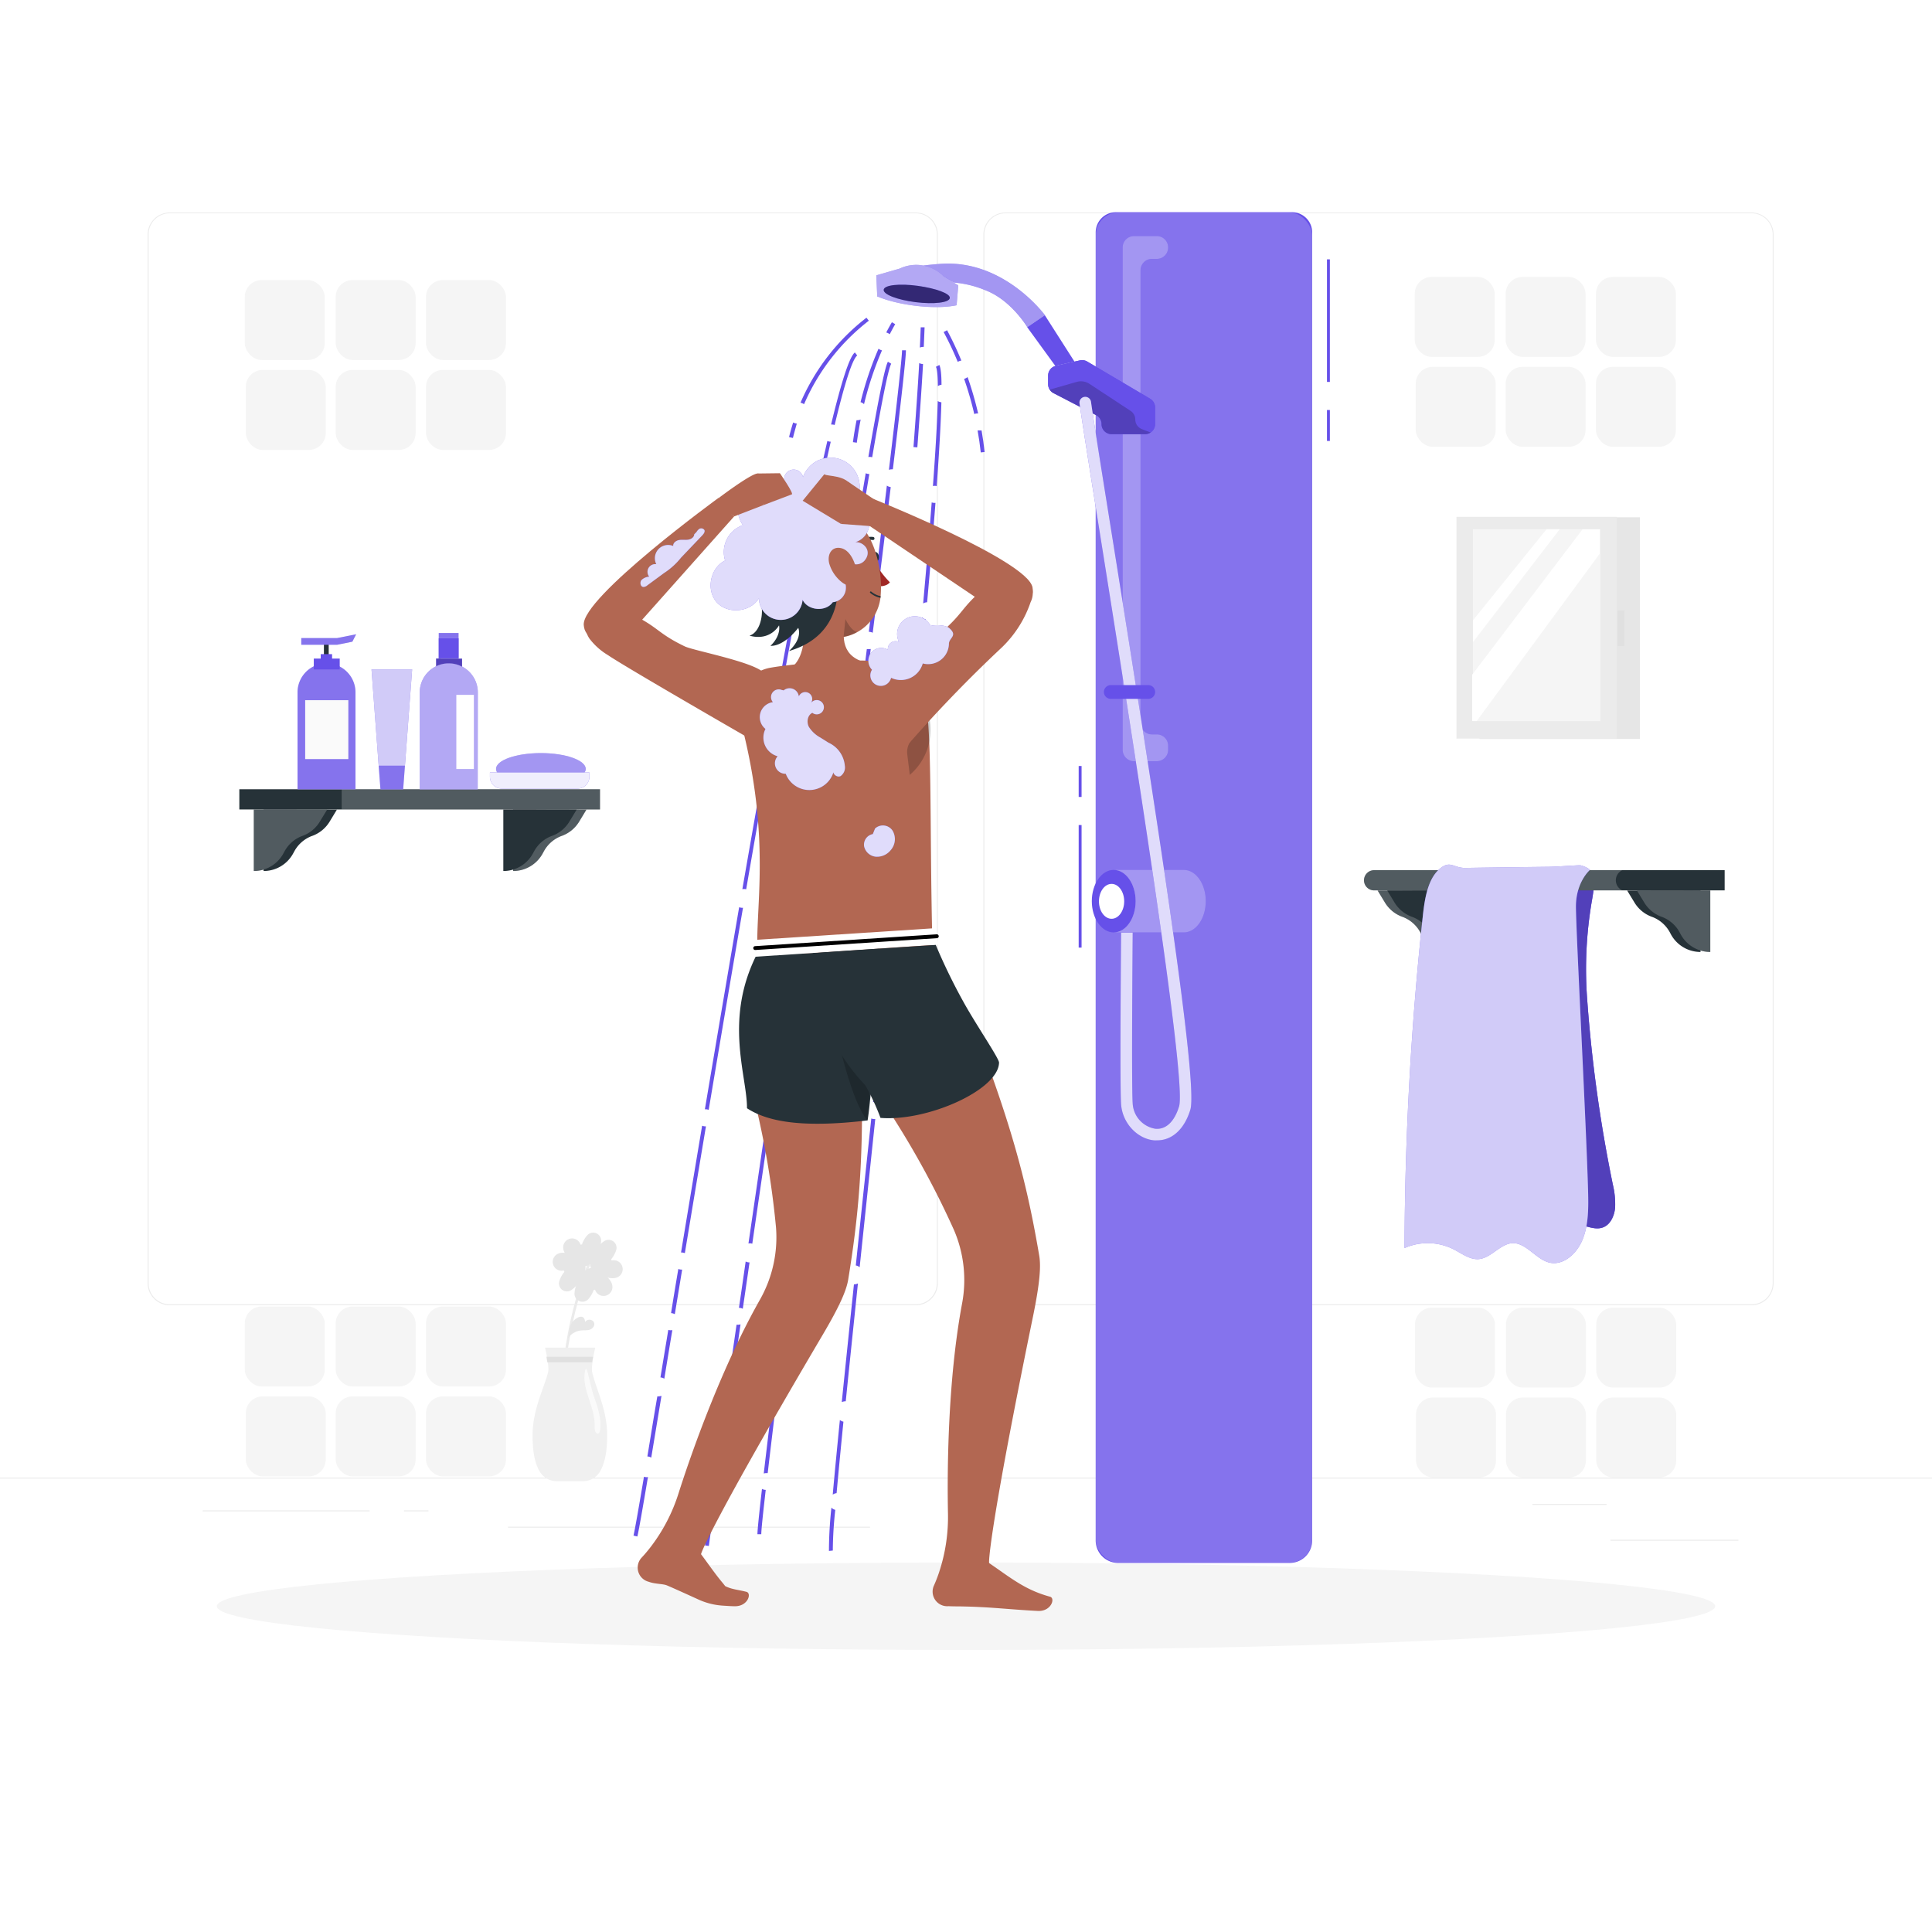 <svg class="animated" id="freepik_stories-taking-a-shower" xmlns="http://www.w3.org/2000/svg" viewBox="0 0 500 500" version="1.1" xmlns:xlink="http://www.w3.org/1999/xlink" xmlns:svgjs="http://svgjs.com/svgjs"><style>svg#freepik_stories-taking-a-shower:not(.animated) .animable {opacity: 0;}svg#freepik_stories-taking-a-shower.animated #freepik--Water--inject-290 {animation: 1.5s Infinite  linear floating;animation-delay: 0s;}svg#freepik_stories-taking-a-shower.animated #freepik--Character--inject-290 {animation: 1.5s Infinite  linear wind;animation-delay: 0s;}            @keyframes floating {                0% {                    opacity: 1;                    transform: translateY(0px);                }                50% {                    transform: translateY(-10px);                }                100% {                    opacity: 1;                    transform: translateY(0px);                }            }                    @keyframes wind {                0% {                    transform: rotate( 0deg );                }                25% {                    transform: rotate( 1deg );                }                75% {                    transform: rotate( -1deg );                }            }        </style><g id="freepik--background-complete--inject-290" style="transform-origin: 250px 228.23px 0px;" class="animable"><rect x="416.78" y="398.49" width="33.12" height="0.25" style="fill: rgb(235, 235, 235); transform-origin: 433.34px 398.615px 0px;" id="el3fgy4pro11d" class="animable"></rect><rect x="322.53" y="401.21" width="8.69" height="0.25" style="fill: rgb(235, 235, 235); transform-origin: 326.875px 401.335px 0px;" id="elexsy2stmxrm" class="animable"></rect><rect x="396.59" y="389.21" width="19.19" height="0.25" style="fill: rgb(235, 235, 235); transform-origin: 406.185px 389.335px 0px;" id="elkloez12fedf" class="animable"></rect><rect x="52.46" y="390.89" width="43.19" height="0.25" style="fill: rgb(235, 235, 235); transform-origin: 74.055px 391.015px 0px;" id="el9m75jzi76fj" class="animable"></rect><rect x="104.56" y="390.89" width="6.33" height="0.25" style="fill: rgb(235, 235, 235); transform-origin: 107.725px 391.015px 0px;" id="elyzbige13s6" class="animable"></rect><rect x="131.47" y="395.11" width="93.68" height="0.25" style="fill: rgb(235, 235, 235); transform-origin: 178.31px 395.235px 0px;" id="el8hts7n5q3qj" class="animable"></rect><path d="M237,337.8H43.91a5.71,5.71,0,0,1-5.7-5.71V60.66A5.71,5.71,0,0,1,43.91,55H237a5.71,5.71,0,0,1,5.71,5.71V332.09A5.71,5.71,0,0,1,237,337.8ZM43.91,55.2a5.46,5.46,0,0,0-5.45,5.46V332.09a5.46,5.46,0,0,0,5.45,5.46H237a5.47,5.47,0,0,0,5.46-5.46V60.66A5.47,5.47,0,0,0,237,55.2Z" style="fill: rgb(235, 235, 235); transform-origin: 140.46px 196.4px 0px;" id="elxd19bpgqra" class="animable"></path><path d="M453.31,337.8H260.21a5.72,5.72,0,0,1-5.71-5.71V60.66A5.72,5.72,0,0,1,260.21,55h193.1A5.71,5.71,0,0,1,459,60.66V332.09A5.71,5.71,0,0,1,453.31,337.8ZM260.21,55.2a5.47,5.47,0,0,0-5.46,5.46V332.09a5.47,5.47,0,0,0,5.46,5.46h193.1a5.47,5.47,0,0,0,5.46-5.46V60.66a5.47,5.47,0,0,0-5.46-5.46Z" style="fill: rgb(235, 235, 235); transform-origin: 356.75px 196.4px 0px;" id="elk600t7ptyoh" class="animable"></path><rect y="382.4" width="500" height="0.25" style="fill: rgb(235, 235, 235); transform-origin: 250px 382.525px 0px;" id="el1tll1q4va0n" class="animable"></rect><rect x="382.89" y="133.87" width="41.52" height="57.38" style="fill: rgb(230, 230, 230); transform-origin: 403.65px 162.56px 0px;" id="elj7nmkzx8ox" class="animable"></rect><rect x="376.93" y="133.76" width="41.52" height="57.38" style="fill: rgb(235, 235, 235); transform-origin: 397.69px 162.45px 0px;" id="elmcb1o4klyh9" class="animable"></rect><rect x="381.19" y="136.97" width="33" height="49.66" style="fill: rgb(245, 245, 245); transform-origin: 397.69px 161.8px 0px;" id="elzku310ucz7" class="animable"></rect><rect x="418.6" y="157.94" width="1.77" height="9.25" style="fill: rgb(224, 224, 224); transform-origin: 419.485px 162.565px 0px;" id="elf05a58ar9e8" class="animable"></rect><path d="M381,174.61v12h1.17L414,143.3V137h-4.46Z" style="fill: rgb(255, 255, 255); transform-origin: 397.5px 161.805px 0px;" id="eldzszmpk3t6p" class="animable"></path><polygon points="381.19 160.55 381.19 166.19 403.65 136.97 400.24 136.97 381.19 160.55" style="fill: rgb(255, 255, 255); transform-origin: 392.42px 151.58px 0px;" id="el0qo0wwjjss4" class="animable"></polygon><rect x="366.21" y="338.42" width="20.69" height="20.69" rx="4.36" style="fill: rgb(245, 245, 245); transform-origin: 376.555px 348.765px 0px;" id="elnb2sjie2xmb" class="animable"></rect><rect x="389.74" y="338.42" width="20.69" height="20.69" rx="4.36" style="fill: rgb(245, 245, 245); transform-origin: 400.085px 348.765px 0px;" id="el7ok4zqnrs8w" class="animable"></rect><rect x="389.74" y="361.68" width="20.69" height="20.69" rx="4.36" style="fill: rgb(245, 245, 245); transform-origin: 400.085px 372.025px 0px;" id="elvqm24xj7rdq" class="animable"></rect><rect x="366.47" y="361.68" width="20.69" height="20.69" rx="4.36" style="fill: rgb(245, 245, 245); transform-origin: 376.815px 372.025px 0px;" id="elcpnqanwvw5f" class="animable"></rect><rect x="413.11" y="338.42" width="20.69" height="20.69" rx="4.36" style="fill: rgb(245, 245, 245); transform-origin: 423.455px 348.765px 0px;" id="el7etxovxovpk" class="animable"></rect><rect x="413.11" y="361.68" width="20.69" height="20.69" rx="4.36" style="fill: rgb(245, 245, 245); transform-origin: 423.455px 372.025px 0px;" id="elpivle39jpa" class="animable"></rect><rect x="366.13" y="71.67" width="20.69" height="20.69" rx="4.36" style="fill: rgb(245, 245, 245); transform-origin: 376.475px 82.015px 0px;" id="elribj3ttj7c9" class="animable"></rect><rect x="389.66" y="71.67" width="20.69" height="20.69" rx="4.36" style="fill: rgb(245, 245, 245); transform-origin: 400.005px 82.015px 0px;" id="elvwhsuqoixp" class="animable"></rect><rect x="389.66" y="94.94" width="20.69" height="20.69" rx="4.36" style="fill: rgb(245, 245, 245); transform-origin: 400.005px 105.285px 0px;" id="elrh79mgkmdq" class="animable"></rect><rect x="366.39" y="94.94" width="20.69" height="20.69" rx="4.36" style="fill: rgb(245, 245, 245); transform-origin: 376.735px 105.285px 0px;" id="el36tu16shzav" class="animable"></rect><rect x="413.03" y="71.67" width="20.69" height="20.69" rx="4.36" style="fill: rgb(245, 245, 245); transform-origin: 423.375px 82.015px 0px;" id="elzg6f5jjgehb" class="animable"></rect><rect x="413.03" y="94.94" width="20.69" height="20.69" rx="4.36" style="fill: rgb(245, 245, 245); transform-origin: 423.375px 105.285px 0px;" id="elbaeie1spw16" class="animable"></rect><rect x="63.35" y="72.48" width="20.69" height="20.69" rx="4.36" style="fill: rgb(245, 245, 245); transform-origin: 73.695px 82.825px 0px;" id="elt7438ek9ck" class="animable"></rect><rect x="86.88" y="72.48" width="20.69" height="20.69" rx="4.36" style="fill: rgb(245, 245, 245); transform-origin: 97.225px 82.825px 0px;" id="elangxjyn98xt" class="animable"></rect><rect x="86.88" y="95.75" width="20.69" height="20.69" rx="4.36" style="fill: rgb(245, 245, 245); transform-origin: 97.225px 106.095px 0px;" id="elfvjioyb28ja" class="animable"></rect><rect x="63.61" y="95.75" width="20.69" height="20.69" rx="4.36" style="fill: rgb(245, 245, 245); transform-origin: 73.955px 106.095px 0px;" id="el0udw7y6deaaa" class="animable"></rect><rect x="110.25" y="72.48" width="20.69" height="20.69" rx="4.36" style="fill: rgb(245, 245, 245); transform-origin: 120.595px 82.825px 0px;" id="elu5e2i1nqome" class="animable"></rect><rect x="110.25" y="95.75" width="20.69" height="20.69" rx="4.36" style="fill: rgb(245, 245, 245); transform-origin: 120.595px 106.095px 0px;" id="elszh481h99y" class="animable"></rect><rect x="63.35" y="338.13" width="20.69" height="20.69" rx="4.36" style="fill: rgb(245, 245, 245); transform-origin: 73.695px 348.475px 0px;" id="elpexqc1idhkp" class="animable"></rect><rect x="86.88" y="338.13" width="20.69" height="20.69" rx="4.36" style="fill: rgb(245, 245, 245); transform-origin: 97.225px 348.475px 0px;" id="el40gza9pvs0d" class="animable"></rect><rect x="86.88" y="361.39" width="20.69" height="20.69" rx="4.36" style="fill: rgb(245, 245, 245); transform-origin: 97.225px 371.735px 0px;" id="eloihxfzifjim" class="animable"></rect><rect x="63.61" y="361.39" width="20.69" height="20.69" rx="4.36" style="fill: rgb(245, 245, 245); transform-origin: 73.955px 371.735px 0px;" id="el64uy1ae5y7c" class="animable"></rect><rect x="110.25" y="338.13" width="20.69" height="20.69" rx="4.36" style="fill: rgb(245, 245, 245); transform-origin: 120.595px 348.475px 0px;" id="elua7g2llgmwj" class="animable"></rect><rect x="110.25" y="361.39" width="20.69" height="20.69" rx="4.36" style="fill: rgb(245, 245, 245); transform-origin: 120.595px 371.735px 0px;" id="elo2ryvfvsgd8" class="animable"></rect><path d="M145.48,366.51c-1.26-20.94,6.55-39.26,6.63-39.44l.63.27c-.08.18-7.83,18.35-6.58,39.13Z" style="fill: rgb(235, 235, 235); transform-origin: 149.041px 346.79px 0px;" id="el9myy3xq6ysw" class="animable"></path><path d="M150.25,322.13a2.3,2.3,0,0,0-4.49.5c-.12,1.43,1.06,2.6,2.14,3.55a5,5,0,0,0,3.12,1.59,3.32,3.32,0,0,0,2.4-1.28,9.66,9.66,0,0,0,1.36-2.43,6.9,6.9,0,0,0,.77-2.7,2.06,2.06,0,0,0-3.7-1.51,6.92,6.92,0,0,0-1.24,2.2Z" style="fill: rgb(230, 230, 230); transform-origin: 150.661px 323.389px 0px;" id="el98rygbonv19" class="animable"></path><path d="M158.3,326.21a2.31,2.31,0,0,1,1.92,4.1c-1.16.84-2.77.44-4.14,0a5,5,0,0,1-3-1.82,3.31,3.31,0,0,1-.16-2.72,10.11,10.11,0,0,1,1.37-2.44,6.91,6.91,0,0,1,1.9-2,2.06,2.06,0,0,1,3.22,2.36,6.9,6.9,0,0,1-1.24,2.21Z" style="fill: rgb(230, 230, 230); transform-origin: 156.927px 325.831px 0px;" id="elu66dh90us7m" class="animable"></path><path d="M145.93,328.79A2.3,2.3,0,0,1,144,324.7c1.16-.85,2.78-.45,4.14,0a5,5,0,0,1,3,1.83,3.28,3.28,0,0,1,.16,2.71,9.79,9.79,0,0,1-1.37,2.44,6.94,6.94,0,0,1-1.9,2.06,2.06,2.06,0,0,1-3.22-2.37,6.86,6.86,0,0,1,1.24-2.2Z" style="fill: rgb(230, 230, 230); transform-origin: 147.282px 329.208px 0px;" id="elpmyfgb78xp" class="animable"></path><path d="M154,333.77a2.3,2.3,0,0,0,4.49-.5c.12-1.43-1.06-2.6-2.14-3.54a4.94,4.94,0,0,0-3.12-1.6,3.32,3.32,0,0,0-2.4,1.28,9.55,9.55,0,0,0-1.36,2.44,6.81,6.81,0,0,0-.77,2.69,2.06,2.06,0,0,0,3.69,1.52,7.1,7.1,0,0,0,1.25-2.21Z" style="fill: rgb(230, 230, 230); transform-origin: 153.589px 332.508px 0px;" id="eluxylz88zfjl" class="animable"></path><path d="M146.82,346.59a4.76,4.76,0,0,1,3.57-2.27c.61-.07,1.24,0,1.84-.11a1.88,1.88,0,0,0,1.46-1c.62-1.47-1.4-2.3-2.26-1.09-.19-2.22-2.13-1.28-3.09-.21C147,343.41,147.63,345.23,146.82,346.59Z" style="fill: rgb(230, 230, 230); transform-origin: 150.313px 343.678px 0px;" id="elcfskv1oo1bk" class="animable"></path><path d="M137.83,371.5c0,4.64.73,7.64,2,9.56a5.06,5.06,0,0,0,4.29,2.26h6.72a5.07,5.07,0,0,0,4.3-2.26c1.22-1.92,2-4.92,2-9.56,0-6.73-2.93-12.12-3.89-16.42-.35-1.55.8-6.3.8-6.3h-13s1.15,4.75.81,6.3C140.77,359.38,137.83,364.77,137.83,371.5Z" style="fill: rgb(240, 240, 240); transform-origin: 147.485px 366.05px 0px;" id="elu1dpfsueilr" class="animable"></path><path d="M153.93,362.06c.87,2.47,1.7,5.17,1.42,7.8-.06.5-.21,1.07-.57,1.16s-.67-.33-.79-.79a5.52,5.52,0,0,1-.09-1.41c0-4.08-2.21-7.52-2.63-11.49-.12-1.13.17-4.71.84-2.08C152.7,357.59,153.12,359.78,153.93,362.06Z" style="fill: rgb(250, 250, 250); transform-origin: 153.324px 362.669px 0px;" id="elk2u6urd2vn" class="animable"></path><polygon points="141.65 352.56 145.25 352.56 145.93 352.56 153.24 352.56 153.47 351.13 145.93 351.13 145.26 351.13 141.42 351.13 141.65 352.56" style="fill: rgb(224, 224, 224); transform-origin: 147.445px 351.845px 0px;" id="elklmoq76822" class="animable"></polygon></g><g id="freepik--Shadow--inject-290" style="transform-origin: 250px 415.69px 0px;" class="animable"><ellipse id="freepik--path--inject-290" cx="250" cy="415.69" rx="193.89" ry="11.32" style="fill: rgb(245, 245, 245); transform-origin: 250px 415.69px 0px;" class="animable"></ellipse></g><g id="freepik--Shower--inject-290" style="transform-origin: 285.48px 229.7px 0px;" class="animable"><path d="M288.79,54.91h45.56a5.24,5.24,0,0,1,5.24,5.24V398.67a5.82,5.82,0,0,1-5.82,5.82H289.38a5.82,5.82,0,0,1-5.82-5.82V60.15A5.24,5.24,0,0,1,288.79,54.91Z" style="fill: rgb(102, 80, 233); transform-origin: 311.575px 229.7px 0px;" id="elbedm1a0zyx8" class="animable"></path><g id="el1ge06a7au99"><g style="opacity: 0.2; transform-origin: 311.565px 229.7px 0px;" class="animable"><rect x="283.55" y="54.91" width="56.03" height="349.58" rx="6.07" style="fill: rgb(255, 255, 255); transform-origin: 311.565px 229.7px 0px;" id="ellahrzr51kd" class="animable"></rect></g></g><path d="M299.37,61.1h-5.88A2.93,2.93,0,0,0,290.55,64v130a2.94,2.94,0,0,0,2.94,3h5.88a2.94,2.94,0,0,0,2.94-3V193a2.93,2.93,0,0,0-2.94-2.94h-1.26a2.94,2.94,0,0,1-2.94-2.94V69.92A2.94,2.94,0,0,1,298.11,67h1.26A2.94,2.94,0,0,0,302.31,64h0A2.93,2.93,0,0,0,299.37,61.1Z" style="fill: rgb(102, 80, 233); transform-origin: 296.43px 129.05px 0px;" id="eli63qljy15s" class="animable"></path><g id="eluwd1ekzbeoa"><path d="M299.37,61.1h-5.88A2.93,2.93,0,0,0,290.55,64v130a2.94,2.94,0,0,0,2.94,3h5.88a2.94,2.94,0,0,0,2.94-3V193a2.93,2.93,0,0,0-2.94-2.94h-1.26a2.94,2.94,0,0,1-2.94-2.94V69.92A2.94,2.94,0,0,1,298.11,67h1.26A2.94,2.94,0,0,0,302.31,64h0A2.93,2.93,0,0,0,299.37,61.1Z" style="fill: rgb(255, 255, 255); opacity: 0.4; transform-origin: 296.43px 129.05px 0px;" class="animable"></path></g><path d="M297.67,103.2l-16.31-9.64a2.61,2.61,0,0,0-1.91-.29l-6.2,1.41a2.6,2.6,0,0,0-2,2.54v2.21a2.6,2.6,0,0,0,1.41,2.32l11,5.69a2.59,2.59,0,0,1,1.41,2.32h0a2.61,2.61,0,0,0,2.61,2.61h8.65a2.61,2.61,0,0,0,2.61-2.61v-4.31A2.63,2.63,0,0,0,297.67,103.2Z" style="fill: rgb(102, 80, 233); transform-origin: 285.095px 102.786px 0px;" id="elpyzmrrteyrk" class="animable"></path><path d="M297.67,103.2l-16.31-9.64a2.61,2.61,0,0,0-1.91-.29l-6.2,1.41a2.6,2.6,0,0,0-2,2.54v2.21a2.6,2.6,0,0,0,1.41,2.32l11,5.69a2.59,2.59,0,0,1,1.41,2.32h0a2.61,2.61,0,0,0,2.61,2.61h8.65a2.61,2.61,0,0,0,2.61-2.61v-4.31A2.63,2.63,0,0,0,297.67,103.2Z" style="fill: rgb(102, 80, 233); transform-origin: 285.095px 102.786px 0px;" id="el956ku6y8la4" class="animable"></path><g id="el6d5lt0sdrh5"><path d="M297.78,111.93a2.62,2.62,0,0,1-1.44.43h-8.65a2.59,2.59,0,0,1-1.84-.76,2.57,2.57,0,0,1-.77-1.85,2.61,2.61,0,0,0-1.41-2.32l-11-5.68a2.61,2.61,0,0,1-1-.92l7-2a4,4,0,0,1,3.25.49l10.65,7a2.69,2.69,0,0,1,1.24,2.25,2.68,2.68,0,0,0,.91,2l0,0a2.93,2.93,0,0,0,.9.53Z" style="opacity: 0.2; transform-origin: 284.725px 105.521px 0px;" class="animable"></path></g><path d="M293.9,233.22c0,4.47-2.54,8.09-5.67,8.09s-5.67-3.62-5.67-8.09,2.53-8.09,5.67-8.09S293.9,228.75,293.9,233.22Z" style="fill: rgb(102, 80, 233); transform-origin: 288.23px 233.22px 0px;" id="el8ckg8856uln" class="animable"></path><path d="M312.05,233.22c0,4.47-2.54,8.09-5.68,8.09H288.23c3.13,0,5.67-3.62,5.67-8.09s-2.54-8.09-5.67-8.09h18.14C309.51,225.13,312.05,228.75,312.05,233.22Z" style="fill: rgb(102, 80, 233); transform-origin: 300.14px 233.22px 0px;" id="elbwprwm5n56u" class="animable"></path><g id="elzf4sr35bev"><path d="M312.05,233.22c0,4.47-2.54,8.09-5.68,8.09H288.23c3.13,0,5.67-3.62,5.67-8.09s-2.54-8.09-5.67-8.09h18.14C309.51,225.13,312.05,228.75,312.05,233.22Z" style="fill: rgb(255, 255, 255); opacity: 0.4; transform-origin: 300.14px 233.22px 0px;" class="animable"></path></g><path d="M299.47,295.12a8.38,8.38,0,0,1-.86,0c-4.42-.48-8.14-4.57-8.47-9.33-.36-5,0-42.85,0-44.45l3,0c0,.4-.35,39.3,0,44.22a7,7,0,0,0,5.8,6.55c2.78.3,5-1.81,6.21-5.79,2.05-7-12.32-96.9-20-145.18-2.62-16.44-4.74-29.66-5.77-36.73a1.49,1.49,0,0,1,1.27-1.69h0a1.5,1.5,0,0,1,1.7,1.26c1,7,3.14,20.26,5.77,36.68,11.23,70.24,22,139.41,19.95,146.5C306.54,292.2,303.38,295.12,299.47,295.12Z" style="fill: rgb(102, 80, 233); transform-origin: 293.844px 198.918px 0px;" id="elf25z3whgggr" class="animable"></path><g id="el5wmk7m1s8zq"><g style="opacity: 0.8; transform-origin: 293.844px 198.918px 0px;" class="animable"><path d="M299.47,295.12a8.38,8.38,0,0,1-.86,0c-4.42-.48-8.14-4.57-8.47-9.33-.36-5,0-42.85,0-44.45l3,0c0,.4-.35,39.3,0,44.22a7,7,0,0,0,5.8,6.55c2.78.3,5-1.81,6.21-5.79,2.05-7-12.32-96.9-20-145.18-2.62-16.44-4.74-29.66-5.77-36.73a1.49,1.49,0,0,1,1.27-1.69h0a1.5,1.5,0,0,1,1.7,1.26c1,7,3.14,20.26,5.77,36.68,11.23,70.24,22,139.41,19.95,146.5C306.54,292.2,303.38,295.12,299.47,295.12Z" style="fill: rgb(255, 255, 255); transform-origin: 293.844px 198.918px 0px;" id="elrcn8mpeki6s" class="animable"></path></g></g><path d="M297.17,180.87h-9.69a1.79,1.79,0,0,1-1.79-1.79h0a1.79,1.79,0,0,1,1.79-1.78h9.69a1.78,1.78,0,0,1,1.78,1.78h0A1.79,1.79,0,0,1,297.17,180.87Z" style="fill: rgb(102, 80, 233); transform-origin: 292.32px 179.085px 0px;" id="eljtivg7swgvk" class="animable"></path><path d="M239,68.72c1.24-.16,2.76-.32,4.61-.45,16.3-1.07,26.83,13.3,26.83,13.3l-4.58,3.09s-4.17-7-10.81-9.53a26.85,26.85,0,0,0-8.13-2Z" style="fill: rgb(102, 80, 233); transform-origin: 254.72px 76.436px 0px;" id="elz3dwd86goj" class="animable"></path><g id="el4kakibsw6lr"><path d="M239,68.72c1.24-.16,2.75-.32,4.61-.45,16.3-1.07,27,13.47,27,13.47l-4.72,2.92s-4.17-7-10.81-9.53a26.85,26.85,0,0,0-8.13-2S239.86,69,239,68.72Z" style="fill: rgb(255, 255, 255); opacity: 0.4; transform-origin: 254.805px 76.437px 0px;" class="animable"></path></g><path d="M248,73.85,247.57,79c-5.67,1.2-15.06,0-20.39-2.23l-.15,0-.24-5.51,6.05-1.75a10,10,0,0,1,2.6-.82,10.16,10.16,0,0,1,2.34-.12,9.45,9.45,0,0,1,1.19.16,9.94,9.94,0,0,1,5.2,2.72l2.72,1.73Z" style="fill: rgb(102, 80, 233); transform-origin: 237.395px 74.011px 0px;" id="elgdsslip91e" class="animable"></path><polygon points="265.83 84.67 273.12 94.7 278.07 93.58 270.4 81.57 265.83 84.67" style="fill: rgb(102, 80, 233); transform-origin: 271.95px 88.135px 0px;" id="el3vyplfxdvd8" class="animable"></polygon><path d="M290.94,233.27c0,2.49-1.46,4.51-3.26,4.51s-3.27-2-3.27-4.51,1.46-4.52,3.27-4.52S290.94,230.77,290.94,233.27Z" style="fill: rgb(255, 255, 255); transform-origin: 287.675px 233.265px 0px;" id="el02kxf66jzqr8" class="animable"></path><g id="elxq2lehb9jr"><path d="M248,73.85,247.57,79c-5.67,1.2-15.06,0-20.39-2.23l-.15,0-.24-5.51,6.05-1.75a10,10,0,0,1,2.6-.82,10.16,10.16,0,0,1,2.34-.12,9.45,9.45,0,0,1,1.19.16,9.94,9.94,0,0,1,5.2,2.72l2.72,1.73Z" style="fill: rgb(255, 255, 255); opacity: 0.5; transform-origin: 237.395px 74.011px 0px;" class="animable"></path></g><path d="M245.8,77.14c-.15,1.18-4.1,1.65-8.82,1.06s-8.43-2-8.28-3.22,4.1-1.65,8.82-1S246,76,245.8,77.14Z" style="fill: rgb(102, 80, 233); transform-origin: 237.252px 76.066px 0px;" id="elko3fx9xszor" class="animable"></path><g id="elts31v0ycmbm"><path d="M245.8,77.14c-.15,1.18-4.1,1.65-8.82,1.06s-8.43-2-8.28-3.22,4.1-1.65,8.82-1S246,76,245.8,77.14Z" style="opacity: 0.5; transform-origin: 237.252px 76.066px 0px;" class="animable"></path></g><rect x="343.42" y="106.11" width="0.75" height="8.01" style="fill: rgb(102, 80, 233); transform-origin: 343.795px 110.115px 0px;" id="elkbbzkf9equs" class="animable"></rect><rect x="343.42" y="67.12" width="0.75" height="31.72" style="fill: rgb(102, 80, 233); transform-origin: 343.795px 82.98px 0px;" id="els486342ydtk" class="animable"></rect><rect x="279.16" y="198.24" width="0.75" height="8.01" style="fill: rgb(102, 80, 233); transform-origin: 279.535px 202.245px 0px;" id="elcv1vnrqsf1t" class="animable"></rect><rect x="279.16" y="213.52" width="0.75" height="31.72" style="fill: rgb(102, 80, 233); transform-origin: 279.535px 229.38px 0px;" id="el5inat1l1bek" class="animable"></rect></g><g id="freepik--bathroom-amenities--inject-290" style="transform-origin: 254.14px 245.36px 0px;" class="animable"><g id="freepik--Towel--inject-290" style="transform-origin: 399.67px 275.331px 0px;" class="animable"><path d="M417.41,306.61a21.64,21.64,0,0,1,.58,5.94c-.19,2-1.07,4-2.62,4.86s-3.19.42-4.78,0l-3.18-.79a6.8,6.8,0,0,1-1.66-.57c-2.45-1.34-2.95-5.08-3.12-8.24l-2.37-43.24c-.53-9.61-4.14-19.32-1.82-28.56.62-2.5,2.37-7.9,4.25-9.29s9.62-.84,9.62-.84c.57,1,.24,4-.33,7.22a104.49,104.49,0,0,0-1.21,25.67A370.94,370.94,0,0,0,417.41,306.61Z" style="fill: rgb(102, 80, 233); transform-origin: 407.839px 271.838px 0px;" id="elt4e2sk2m41c" class="animable"></path><path d="M417.41,306.61a21.64,21.64,0,0,1,.58,5.94c-.19,2-1.07,4-2.62,4.86s-3.19.42-4.78,0l-3.18-.79a6.8,6.8,0,0,1-1.66-.57c-2.45-1.34-2.95-5.08-3.12-8.24l-2.37-43.24c-.53-9.61-4.14-19.32-1.82-28.56.62-2.5,2.37-7.9,4.25-9.29s9.62-.84,9.62-.84c.57,1,.24,4-.33,7.22a104.49,104.49,0,0,0-1.21,25.67A370.94,370.94,0,0,0,417.41,306.61Z" style="fill: rgb(102, 80, 233); transform-origin: 407.839px 271.838px 0px;" id="el3nf6e0je4ht" class="animable"></path><g id="elph9jjc6219"><path d="M417.41,306.61a21.64,21.64,0,0,1,.58,5.94c-.19,2-1.07,4-2.62,4.86s-3.19.42-4.78,0l-3.18-.79a6.8,6.8,0,0,1-1.66-.57c-2.45-1.34-2.95-5.08-3.12-8.24l-2.37-43.24c-.53-9.61-4.14-19.32-1.82-28.56.62-2.5,2.37-7.9,4.25-9.29s9.62-.84,9.62-.84c.57,1,.24,4-.33,7.22a104.49,104.49,0,0,0-1.21,25.67A370.94,370.94,0,0,0,417.41,306.61Z" style="opacity: 0.2; transform-origin: 407.839px 271.838px 0px;" class="animable"></path></g><path d="M353,227.82h0a2.61,2.61,0,0,0,2.61,2.61h90.73V225.2H355.63A2.62,2.62,0,0,0,353,227.82Z" style="fill: rgb(38, 50, 56); transform-origin: 399.67px 227.815px 0px;" id="el1osyj2k4oz1" class="animable"></path><g id="elt1mht6loy8s"><path d="M353,227.82h0a2.61,2.61,0,0,0,2.61,2.61h64.24a2.88,2.88,0,0,1,0-5.23H355.63A2.62,2.62,0,0,0,353,227.82Z" style="fill: rgb(255, 255, 255); opacity: 0.2; transform-origin: 386.425px 227.815px 0px;" class="animable"></path></g><path d="M440.09,230.44v15.93h0a8.72,8.72,0,0,1-7.67-4.58l-.27-.51a8.71,8.71,0,0,0-4.61-4l-.15-.05a8.74,8.74,0,0,1-4.38-3.64l-1.9-3.12Z" style="fill: rgb(38, 50, 56); transform-origin: 430.6px 238.405px 0px;" id="el0hnsjxpafi8o" class="animable"></path><path d="M442.62,230.44v15.93h0a8.72,8.72,0,0,1-7.67-4.58l-.27-.51a8.71,8.71,0,0,0-4.61-4l-.15-.05a8.74,8.74,0,0,1-4.38-3.64l-1.9-3.12Z" style="fill: rgb(38, 50, 56); transform-origin: 433.13px 238.405px 0px;" id="el67mv2z4b3z4" class="animable"></path><g id="elx5rsu4hf0qf"><path d="M442.62,230.44v15.93h0a8.72,8.72,0,0,1-7.67-4.58l-.27-.51a8.71,8.71,0,0,0-4.61-4l-.15-.05a8.74,8.74,0,0,1-4.38-3.64l-1.9-3.12Z" style="fill: rgb(255, 255, 255); opacity: 0.2; transform-origin: 433.13px 238.405px 0px;" class="animable"></path></g><path d="M375.51,230.44v15.93h0a8.72,8.72,0,0,1-7.67-4.58l-.27-.51a8.71,8.71,0,0,0-4.61-4l-.15-.05a8.77,8.77,0,0,1-4.38-3.63l-1.9-3.13Z" style="fill: rgb(38, 50, 56); transform-origin: 366.02px 238.405px 0px;" id="elrjwewbioto" class="animable"></path><g id="elf67ptxjf84l"><path d="M375.51,230.44v15.93h0a8.72,8.72,0,0,1-7.67-4.58l-.27-.51a8.71,8.71,0,0,0-4.61-4l-.15-.05a8.77,8.77,0,0,1-4.38-3.63l-1.9-3.13Z" style="fill: rgb(255, 255, 255); opacity: 0.2; transform-origin: 366.02px 238.405px 0px;" class="animable"></path></g><path d="M378,230.44v15.93h0a8.72,8.72,0,0,1-7.67-4.58l-.27-.51a8.71,8.71,0,0,0-4.61-4l-.15-.05a8.77,8.77,0,0,1-4.38-3.63l-1.9-3.13Z" style="fill: rgb(38, 50, 56); transform-origin: 368.51px 238.405px 0px;" id="elquflq63gtxp" class="animable"></path><path d="M407.85,234.54c0,6.39,2.73,57.7,3.15,73.84.11,4.24.12,8.64-1.45,12.46s-5.18,6.84-8.72,5.88c-3.35-.91-5.83-5-9.28-5-3.21.09-5.63,3.86-8.83,4.14-2.28.2-4.34-1.41-6.44-2.49a14.82,14.82,0,0,0-12.79-.37,824.39,824.39,0,0,1,4.74-86c.51-4.69,1.37-10,4.8-12.49,2.32-1.69,3.19,0,5.93.11,0,0,9.66-.15,21.74-.29,2.12,0,7.25-.43,8.3-.4a6.62,6.62,0,0,1,2.51,1.17S407.89,228.14,407.85,234.54Z" style="fill: rgb(102, 80, 233); transform-origin: 387.5px 275.331px 0px;" id="elr5g8nojdhi" class="animable"></path><g id="elpbra6o55aed"><path d="M407.85,234.54c0,6.39,2.73,57.7,3.15,73.84.11,4.24.12,8.64-1.45,12.46s-5.18,6.84-8.72,5.88c-3.35-.91-5.83-5-9.28-5-3.21.09-5.63,3.86-8.83,4.14-2.28.2-4.34-1.41-6.44-2.49a14.82,14.82,0,0,0-12.79-.37,824.39,824.39,0,0,1,4.74-86c.51-4.69,1.37-10,4.8-12.49,2.32-1.69,3.19,0,5.93.11,0,0,9.66-.15,21.74-.29,2.12,0,7.25-.43,8.3-.4a6.62,6.62,0,0,1,2.51,1.17S407.89,228.14,407.85,234.54Z" style="fill: rgb(255, 255, 255); opacity: 0.7; transform-origin: 387.5px 275.331px 0px;" class="animable"></path></g></g><g id="freepik--Soap--inject-290" style="transform-origin: 108.61px 194.62px 0px;" class="animable"><rect x="61.94" y="204.26" width="93.34" height="5.23" style="fill: rgb(38, 50, 56); transform-origin: 108.61px 206.875px 0px;" id="eleggb7bzuer" class="animable"></rect><g id="elz1qehrun15"><rect x="88.43" y="204.26" width="66.85" height="5.23" style="fill: rgb(255, 255, 255); opacity: 0.2; transform-origin: 121.855px 206.875px 0px;" class="animable"></rect></g><path d="M68.21,209.5v15.92h0a8.7,8.7,0,0,0,7.67-4.57l.28-.51a8.66,8.66,0,0,1,4.6-4l.15-.05a8.76,8.76,0,0,0,4.39-3.64l1.89-3.12Z" style="fill: rgb(38, 50, 56); transform-origin: 77.7px 217.46px 0px;" id="elg24zcbqwqlr" class="animable"></path><path d="M65.68,209.5v15.92h0a8.7,8.7,0,0,0,7.67-4.57l.28-.51a8.66,8.66,0,0,1,4.6-4l.15-.05a8.7,8.7,0,0,0,4.38-3.64l1.9-3.12Z" style="fill: rgb(38, 50, 56); transform-origin: 75.17px 217.46px 0px;" id="eltbvoowkhxx" class="animable"></path><g id="elob5wxebbjfi"><path d="M65.68,209.5v15.92h0a8.7,8.7,0,0,0,7.67-4.57l.28-.51a8.66,8.66,0,0,1,4.6-4l.15-.05a8.7,8.7,0,0,0,4.38-3.64l1.9-3.12Z" style="fill: rgb(255, 255, 255); opacity: 0.2; transform-origin: 75.17px 217.46px 0px;" class="animable"></path></g><path d="M132.79,209.5v15.92h0a8.7,8.7,0,0,0,7.67-4.57l.28-.51a8.66,8.66,0,0,1,4.6-4l.15-.05a8.76,8.76,0,0,0,4.39-3.64l1.89-3.12Z" style="fill: rgb(38, 50, 56); transform-origin: 142.28px 217.46px 0px;" id="elcab6xj69nu7" class="animable"></path><g id="elaicys0c6i7s"><path d="M132.79,209.5v15.92h0a8.7,8.7,0,0,0,7.67-4.57l.28-.51a8.66,8.66,0,0,1,4.6-4l.15-.05a8.76,8.76,0,0,0,4.39-3.64l1.89-3.12Z" style="fill: rgb(255, 255, 255); opacity: 0.2; transform-origin: 142.28px 217.46px 0px;" class="animable"></path></g><path d="M130.26,209.5v15.92h0a8.7,8.7,0,0,0,7.67-4.57l.28-.51a8.66,8.66,0,0,1,4.6-4l.15-.05a8.7,8.7,0,0,0,4.38-3.64l1.9-3.12Z" style="fill: rgb(38, 50, 56); transform-origin: 139.75px 217.46px 0px;" id="el1a98xbvtgzi" class="animable"></path><rect x="83.83" y="166.64" width="1.24" height="5.31" style="fill: rgb(38, 50, 56); transform-origin: 84.45px 169.295px 0px;" id="el808pbjim6yj" class="animable"></rect><path d="M92,204.28H77V179.19a7.52,7.52,0,0,1,7.52-7.52h0A7.52,7.52,0,0,1,92,179.19Z" style="fill: rgb(102, 80, 233); transform-origin: 84.5px 187.975px 0px;" id="elr9i7mywrw8r" class="animable"></path><g id="ell48x77gfovf"><path d="M92,204.28H77V179.19a7.52,7.52,0,0,1,7.52-7.52h0A7.52,7.52,0,0,1,92,179.19Z" style="fill: rgb(255, 255, 255); opacity: 0.2; transform-origin: 84.5px 187.975px 0px;" class="animable"></path></g><polygon points="87.92 170.44 87.92 173.25 81.21 173.25 81.21 170.44 83 170.44 83 169.29 85.94 169.29 85.94 170.44 87.92 170.44" style="fill: rgb(102, 80, 233); transform-origin: 84.565px 171.27px 0px;" id="el6k0k5pe4a6" class="animable"></polygon><polygon points="77.97 165.13 87.23 165.13 92.17 164.15 91.19 166.07 87.23 166.87 77.97 166.87 77.97 165.13" style="fill: rgb(102, 80, 233); transform-origin: 85.07px 165.51px 0px;" id="el88uqnaa9rjw" class="animable"></polygon><g id="eleikw5ubiirp"><polygon points="77.97 165.13 87.23 165.13 92.17 164.15 91.19 166.07 87.23 166.87 77.97 166.87 77.97 165.13" style="fill: rgb(255, 255, 255); opacity: 0.2; transform-origin: 85.07px 165.51px 0px;" class="animable"></polygon></g><rect x="78.98" y="181.21" width="11.17" height="15.24" style="fill: rgb(250, 250, 250); transform-origin: 84.565px 188.83px 0px;" id="el08vg4ueazw9m" class="animable"></rect><polygon points="104.8 198.12 104.34 204.29 98.46 204.29 98 198.12 104.8 198.12" style="fill: rgb(102, 80, 233); transform-origin: 101.4px 201.205px 0px;" id="el4vp7z4n67i6" class="animable"></polygon><g id="elu6vgcil34mk"><polygon points="104.8 198.12 104.34 204.29 98.46 204.29 98 198.12 104.8 198.12" style="fill: rgb(255, 255, 255); opacity: 0.2; transform-origin: 101.4px 201.205px 0px;" class="animable"></polygon></g><polygon points="106.66 173.24 104.8 198.12 98 198.12 96.15 173.24 106.66 173.24" style="fill: rgb(102, 80, 233); transform-origin: 101.405px 185.68px 0px;" id="ely79qv9v8e4" class="animable"></polygon><g id="els1oqd83li3b"><polygon points="106.66 173.24 104.8 198.12 98 198.12 96.15 173.24 106.66 173.24" style="fill: rgb(255, 255, 255); opacity: 0.7; transform-origin: 101.405px 185.68px 0px;" class="animable"></polygon></g><path d="M151.59,199c0,2.26-5.2,4.09-11.61,4.09s-11.61-1.83-11.61-4.09,5.2-4.1,11.61-4.1S151.59,196.76,151.59,199Z" style="fill: rgb(102, 80, 233); transform-origin: 139.98px 198.995px 0px;" id="elaayfjl3ovhv" class="animable"></path><g id="elx1nr9hrx6pq"><path d="M151.59,199c0,2.26-5.2,4.09-11.61,4.09s-11.61-1.83-11.61-4.09,5.2-4.1,11.61-4.1S151.59,196.76,151.59,199Z" style="fill: rgb(255, 255, 255); opacity: 0.4; transform-origin: 139.98px 198.995px 0px;" class="animable"></path></g><path d="M126.78,199.91h25.76a0,0,0,0,1,0,0V201a3.09,3.09,0,0,1-3.09,3.09H129.87a3.08,3.08,0,0,1-3.08-3.08v-1.1A0,0,0,0,1,126.78,199.91Z" style="fill: rgb(102, 80, 233); transform-origin: 139.66px 202px 0px;" id="elx14ykoz5y38" class="animable"></path><g id="elig1yqdnv22p"><path d="M126.78,199.91h25.76a0,0,0,0,1,0,0V201a3.09,3.09,0,0,1-3.09,3.09H129.87a3.08,3.08,0,0,1-3.08-3.08v-1.1A0,0,0,0,1,126.78,199.91Z" style="fill: rgb(255, 255, 255); opacity: 0.9; transform-origin: 139.66px 202px 0px;" class="animable"></path></g><rect x="113.51" y="165.18" width="5.21" height="5.21" style="fill: rgb(102, 80, 233); transform-origin: 116.115px 167.785px 0px;" id="elq2flp3plx1g" class="animable"></rect><rect x="113.55" y="163.82" width="5.12" height="1.36" style="fill: rgb(102, 80, 233); transform-origin: 116.11px 164.5px 0px;" id="eljfk9mae4zzh" class="animable"></rect><g id="elzol59rfxr6h"><rect x="113.55" y="163.82" width="5.12" height="1.36" style="fill: rgb(255, 255, 255); opacity: 0.2; transform-origin: 116.11px 164.5px 0px;" class="animable"></rect></g><path d="M123.63,204.28h-15V179.19a7.52,7.52,0,0,1,7.52-7.52h0a7.52,7.52,0,0,1,7.51,7.52Z" style="fill: rgb(102, 80, 233); transform-origin: 116.145px 187.975px 0px;" id="el7orlxxgzzqk" class="animable"></path><g id="el0stjzyvzbcip"><g style="opacity: 0.5; transform-origin: 116.145px 187.975px 0px;" class="animable"><path d="M123.63,204.28h-15V179.19a7.52,7.52,0,0,1,7.52-7.52h0a7.52,7.52,0,0,1,7.51,7.52Z" style="fill: rgb(255, 255, 255); transform-origin: 116.145px 187.975px 0px;" id="eluh08uipoazh" class="animable"></path></g></g><rect x="118.1" y="179.83" width="4.54" height="19.19" style="fill: rgb(255, 255, 255); transform-origin: 120.37px 189.425px 0px;" id="elesj8i84koxd" class="animable"></rect><path d="M119.58,170.45v2.08a7.32,7.32,0,0,0-3.46-.85,7.4,7.4,0,0,0-3.26.75v-2Z" style="fill: rgb(102, 80, 233); transform-origin: 116.22px 171.48px 0px;" id="el8l6x35vm7y8" class="animable"></path><g id="eldy7ie9jrd4c"><path d="M119.58,170.45v2.08a7.32,7.32,0,0,0-3.46-.85,7.4,7.4,0,0,0-3.26.75v-2Z" style="opacity: 0.2; transform-origin: 116.22px 171.48px 0px;" class="animable"></path></g></g></g><g id="freepik--Water--inject-290" style="transform-origin: 209.385px 241.8px 0px;" class="animable"><path d="M205.27,109.33c-.39,1.25-.76,2.51-1.06,3.79l1,.23c.3-1.26.66-2.5,1-3.73A2.63,2.63,0,0,1,205.27,109.33Z" style="fill: rgb(102, 80, 233); transform-origin: 205.21px 111.34px 0px;" id="elfxtnm82px8" class="animable"></path><path d="M224.24,82.22a55.64,55.64,0,0,0-17.07,22,2.46,2.46,0,0,1,.92.39A54.72,54.72,0,0,1,224.85,83Z" style="fill: rgb(102, 80, 233); transform-origin: 216.01px 93.415px 0px;" id="el53hdztfy4dr" class="animable"></path><path d="M230.26,86.5c.46-.89.93-1.76,1.42-2.61l-.86-.5c-.5.86-1,1.75-1.46,2.66A2.46,2.46,0,0,1,230.26,86.5Z" style="fill: rgb(102, 80, 233); transform-origin: 230.52px 84.945px 0px;" id="elwy00a7aivqp" class="animable"></path><path d="M221.68,108.75c-.37,1.88-.69,3.77-.94,5.68l1,.14c.27-2,.6-4,1-6A2.34,2.34,0,0,1,221.68,108.75Z" style="fill: rgb(102, 80, 233); transform-origin: 221.74px 111.57px 0px;" id="elsaqq62nzw8" class="animable"></path><path d="M223.61,104.6a86.22,86.22,0,0,1,4.65-13.93,2.31,2.31,0,0,1-.9-.42,86.34,86.34,0,0,0-4.65,13.83A1.93,1.93,0,0,1,223.61,104.6Z" style="fill: rgb(102, 80, 233); transform-origin: 225.485px 97.425px 0px;" id="el85y3kit6k5l" class="animable"></path><path d="M239.07,89.78h0c.08-1.74.15-3.45.21-5.08l-1,0c-.06,1.68-.13,3.45-.22,5.25A2.28,2.28,0,0,1,239.07,89.78Z" style="fill: rgb(102, 80, 233); transform-origin: 238.67px 87.325px 0px;" id="elq2gqzz385v" class="animable"></path><path d="M238.82,94.21a2.2,2.2,0,0,1-.93-.25c-.37,6.59-.89,13.86-1.48,21.74l1,.07c.58-7.8,1.1-15,1.47-21.56Z" style="fill: rgb(102, 80, 233); transform-origin: 237.645px 104.865px 0px;" id="elzsrbwfn1h9t" class="animable"></path><path d="M252.92,107h.22a90.36,90.36,0,0,0-2.73-9.41,2.48,2.48,0,0,1-.9.46,87,87,0,0,1,2.63,9.11A2.09,2.09,0,0,1,252.92,107Z" style="fill: rgb(102, 80, 233); transform-origin: 251.325px 102.375px 0px;" id="el3uua57hadpw" class="animable"></path><path d="M253,111.4c.34,1.89.62,3.79.82,5.69l1-.11c-.2-1.86-.47-3.73-.79-5.58Z" style="fill: rgb(102, 80, 233); transform-origin: 253.91px 114.245px 0px;" id="elexnwgtj1td" class="animable"></path><path d="M248.8,93.32a84.16,84.16,0,0,0-3.7-7.86l-.89.47a82.48,82.48,0,0,1,3.65,7.72A2.51,2.51,0,0,1,248.8,93.32Z" style="fill: rgb(102, 80, 233); transform-origin: 246.505px 89.555px 0px;" id="elanqwgdbjidv" class="animable"></path><path d="M182.58,287.08a2.32,2.32,0,0,1,.83.15c2.83-16.87,5.83-34.64,8.88-52.3a2.43,2.43,0,0,1-1-.14c-3,17.54-6,35.28-8.87,52.31Z" style="fill: rgb(102, 80, 233); transform-origin: 187.355px 261.01px 0px;" id="elmqjbtnwnwh8" class="animable"></path><path d="M176.41,324.15a2.15,2.15,0,0,1,.83.16c1.7-10.26,3.53-21.3,5.46-32.81h-.12a2.14,2.14,0,0,1-.87-.17c-1.91,11.39-3.74,22.43-5.46,32.82Z" style="fill: rgb(102, 80, 233); transform-origin: 179.475px 307.82px 0px;" id="elz322ktp1kn" class="animable"></path><path d="M167.38,382.29a1.88,1.88,0,0,1-.72-.12c-1.41,8.37-2.37,13.81-2.71,15.24l1,.23c.35-1.45,1.32-6.95,2.74-15.39Z" style="fill: rgb(102, 80, 233); transform-origin: 165.82px 389.905px 0px;" id="el3oqkxkrrxup" class="animable"></path><path d="M170.23,361.38l-.11,0c-1,5.74-1.82,11-2.58,15.55a2.06,2.06,0,0,1,1,.31c.78-4.7,1.68-10.08,2.65-16A3,3,0,0,1,170.23,361.38Z" style="fill: rgb(102, 80, 233); transform-origin: 169.365px 369.24px 0px;" id="eljds1e1hc0y" class="animable"></path><path d="M174.64,340.11q.92-5.57,1.9-11.54h-.13a2.27,2.27,0,0,1-.86-.16q-1,5.88-1.88,11.42A2.29,2.29,0,0,1,174.64,340.11Z" style="fill: rgb(102, 80, 233); transform-origin: 175.105px 334.26px 0px;" id="elyfg5cd8g5lf" class="animable"></path><path d="M173.55,344.27a2.28,2.28,0,0,1-.6-.09l-.39,2.39c-.57,3.43-1.11,6.73-1.64,9.91a2,2,0,0,1,1,.33c.53-3.23,1.09-6.59,1.66-10.08.14-.82.28-1.67.42-2.5A2.59,2.59,0,0,1,173.55,344.27Z" style="fill: rgb(102, 80, 233); transform-origin: 172.46px 350.495px 0px;" id="elagvs4cmjm0e" class="animable"></path><path d="M193.11,230.15C201,184.4,209.14,140,215,114.31h0a2.14,2.14,0,0,1-.88-.19c-5.93,25.76-14,69.94-22,116A2.16,2.16,0,0,1,193.11,230.15Z" style="fill: rgb(102, 80, 233); transform-origin: 203.56px 172.135px 0px;" id="eld6a2qufyn6" class="animable"></path><path d="M221.24,91.22c-1.43,1.1-3.55,7.85-6.16,18.65h.24a2.27,2.27,0,0,1,.69.12c2.5-10.44,4.52-16.95,5.84-18Z" style="fill: rgb(102, 80, 233); transform-origin: 218.465px 100.605px 0px;" id="el0d4ntkjn6bck" class="animable"></path><path d="M224.94,118.25h.18a2.35,2.35,0,0,1,.6.09c2.4-14,4.16-22.89,4.93-24.21l-.86-.51c-.81,1.4-2.61,10.46-5.06,24.65Z" style="fill: rgb(102, 80, 233); transform-origin: 227.69px 105.98px 0px;" id="el9g7nugum6qg" class="animable"></path><path d="M183.13,395.11c-.35,2.46-.58,4.12-.68,4.85l1,.13c.09-.68.3-2.23.63-4.53A2,2,0,0,1,183.13,395.11Z" style="fill: rgb(102, 80, 233); transform-origin: 183.265px 397.6px 0px;" id="ellb9f0kqwdld" class="animable"></path><path d="M194,321.77a2,2,0,0,1,.69.11c9.48-65.15,22.67-154.1,30.29-199.2h0a2.19,2.19,0,0,1-.93-.21c-7.69,45.27-20.88,134.22-30.35,199.35Z" style="fill: rgb(102, 80, 233); transform-origin: 209.34px 222.175px 0px;" id="ell5dp49mqp1f" class="animable"></path><path d="M192.23,338.71q.86-5.83,1.75-12a1.89,1.89,0,0,1-1-.24q-.88,6.15-1.74,12A2.09,2.09,0,0,1,192.23,338.71Z" style="fill: rgb(102, 80, 233); transform-origin: 192.61px 332.59px 0px;" id="eloz8e8yri2q" class="animable"></path><path d="M191.14,342.84h-.52c-3.05,21-5.48,38.08-6.89,48a2.73,2.73,0,0,1,.75-.17l.28,0c1.42-10,3.85-27,6.89-47.93A2.24,2.24,0,0,1,191.14,342.84Z" style="fill: rgb(102, 80, 233); transform-origin: 187.69px 366.79px 0px;" id="el1utw0srmqzu" class="animable"></path><path d="M230.82,121.46a2,2,0,0,1,.25,0c2.13-17.6,3.42-29.12,3.38-30.81l-1,0c0,1.68-1.26,13.25-3.4,30.94A2.46,2.46,0,0,1,230.82,121.46Z" style="fill: rgb(102, 80, 233); transform-origin: 232.25px 106.12px 0px;" id="elf6kozyfhbsq" class="animable"></path><path d="M197.2,385.32c-.74,6.44-1.16,10.55-1.18,11.73l1,0c0-1.14.43-5.17,1.15-11.47A2,2,0,0,1,197.2,385.32Z" style="fill: rgb(102, 80, 233); transform-origin: 197.095px 391.185px 0px;" id="el1lg540q8fny" class="animable"></path><path d="M225.86,163.76c1.76-14,3.34-26.86,4.66-37.71a2.07,2.07,0,0,1-1-.38c-1.32,10.87-2.91,23.74-4.67,37.85A2.08,2.08,0,0,1,225.86,163.76Z" style="fill: rgb(102, 80, 233); transform-origin: 227.685px 144.715px 0px;" id="eles4musbevn" class="animable"></path><path d="M224.88,168h-.55c-3.05,24.47-6.57,52.32-10.05,79.83-7,55.08-13.63,107.88-16.62,133.51a2.11,2.11,0,0,1,.61-.1h.41c3.07-26.25,9.92-80.44,16.59-133.29,3.49-27.57,7-55.48,10.08-80A1.89,1.89,0,0,1,224.88,168Z" style="fill: rgb(102, 80, 233); transform-origin: 211.505px 274.645px 0px;" id="el1oqnzmuo45d" class="animable"></path><path d="M243.66,99.58c0-2.72-.22-4.49-.56-5.12l-.89.47c.33.6.49,2.33.51,5A2.13,2.13,0,0,1,243.66,99.58Z" style="fill: rgb(102, 80, 233); transform-origin: 242.935px 97.195px 0px;" id="elifu02ihobk" class="animable"></path><path d="M241.87,125.73a2.36,2.36,0,0,1,.55.07c.65-8.93,1.07-16.32,1.21-21.69a2.43,2.43,0,0,1-.94-.31c-.14,5.34-.57,12.85-1.25,22A2,2,0,0,1,241.87,125.73Z" style="fill: rgb(102, 80, 233); transform-origin: 242.535px 114.8px 0px;" id="eld5ri3scas3w" class="animable"></path><path d="M239.94,155.87c.84-9.4,1.57-18.05,2.16-25.72l-.23,0a2.22,2.22,0,0,1-.75-.13c-.6,7.79-1.35,16.6-2.21,26.15A2.06,2.06,0,0,1,239.94,155.87Z" style="fill: rgb(102, 80, 233); transform-origin: 240.505px 143.095px 0px;" id="el67vtvajwqci" class="animable"></path><path d="M217.36,367.49c-.75,7.53-1.38,14.06-1.85,19.32a2,2,0,0,1,1-.38c.46-5.11,1.06-11.36,1.77-18.5A2.11,2.11,0,0,1,217.36,367.49Z" style="fill: rgb(102, 80, 233); transform-origin: 216.895px 377.15px 0px;" id="elu6i2ysgfwi" class="animable"></path><path d="M221.08,332.39H221c-1.17,11.18-2.23,21.46-3.15,30.47a2.64,2.64,0,0,1,.88-.21h.15c.92-9.1,2-19.41,3.15-30.5A2.36,2.36,0,0,1,221.08,332.39Z" style="fill: rgb(102, 80, 233); transform-origin: 219.94px 347.505px 0px;" id="elq4w43mq7bg" class="animable"></path><path d="M226.31,285.18a2.52,2.52,0,0,1,.63.09c4.51-42.85,9.31-88.89,12.6-125a1.93,1.93,0,0,1-.95-.53c-3.37,36.84-8.26,83.76-12.65,125.53A2.1,2.1,0,0,1,226.31,285.18Z" style="fill: rgb(102, 80, 233); transform-origin: 232.74px 222.505px 0px;" id="elui4ih0n2lms" class="animable"></path><path d="M226.31,289.61a2.3,2.3,0,0,1-.82-.15q-.6,5.7-1.19,11.23c-1,9.33-1.93,18.31-2.82,26.81a2.15,2.15,0,0,1,1,.46c.91-8.69,1.87-17.81,2.86-27.16q.58-5.55,1.18-11.2Z" style="fill: rgb(102, 80, 233); transform-origin: 224px 308.71px 0px;" id="elz4ocqxm189" class="animable"></path><path d="M216.17,390.75a2,2,0,0,1-1-.58,105.77,105.77,0,0,0-.64,11.21l1-.1A101,101,0,0,1,216.17,390.75Z" style="fill: rgb(102, 80, 233); transform-origin: 215.35px 395.775px 0px;" id="eloqnumd7jwaa" class="animable"></path></g><g id="freepik--Character--inject-290" style="transform-origin: 211.711px 267.678px 0px;" class="animable animator-active"><path d="M225.83,144.19c.1.68.53,1.17,1,1.11s.72-.66.62-1.34-.53-1.16-1-1.11S225.73,143.51,225.83,144.19Z" style="fill: rgb(38, 50, 56); transform-origin: 226.64px 144.076px 0px;" id="elefpm89bdwng" class="animable"></path><path d="M226.3,145.37a24.92,24.92,0,0,0,4,5.33c-1,1.28-3.14,1-3.14,1Z" style="fill: rgb(160, 39, 36); transform-origin: 228.3px 148.548px 0px;" id="elblob37dicbc" class="animable"></path><path d="M222.83,140.79a.4.4,0,0,1-.37-.43.42.42,0,0,1,.12-.26,4,4,0,0,1,3.47-1.12.4.4,0,0,1,.24.52.39.39,0,0,1-.41.26h0a3.19,3.19,0,0,0-2.75.92A.38.38,0,0,1,222.83,140.79Z" style="fill: rgb(38, 50, 56); transform-origin: 224.388px 139.86px 0px;" id="elm9egk439utd" class="animable"></path><path d="M206.77,150.47c1.39,6.16,2.93,17.46-1.29,21.71,0,0,1.88,6.22,13.38,5.89,12.63-.37,5.86-6.45,5.86-6.45-6.95-1.44-6.91-6.57-5.85-11.41Z" style="fill: rgb(178, 103, 82); transform-origin: 216.006px 164.276px 0px;" id="el8tbmt7yr6ja" class="animable"></path><path d="M268.59,416.91c-5.75-.29-10-.76-14.85-1-2.09-.11-3.34-.13-4.47-.16s-2.17,0-3.83-.07a3.78,3.78,0,0,1-3.76-5.29c.39-.87.86-2,1.35-3.47a45.36,45.36,0,0,0,2.3-15.38c-.19-9.93-.16-33.83,3.67-54.27a32.74,32.74,0,0,0-2.14-19,227.64,227.64,0,0,0-16-29.51c4.54-1.59,5.57-1.6,5.61-1.57,14.37-2.26,14-7.23,19-12.25,7.47,20.52,10.72,33.8,13.48,50,.49,2.88.13,7.25-1.6,15.72C256.23,394.79,255.8,404.4,256,404.53c5.53,3.77,9.22,6.93,15.76,8.7C273.18,413.62,272.05,417.08,268.59,416.91Z" style="fill: rgb(178, 103, 82); transform-origin: 251.609px 345.928px 0px;" id="eli0fj3glo7u" class="animable"></path><path d="M219.52,331.12c-.47,2.89-2.23,6.91-6.62,14.35-28.08,47.64-31.59,56.59-31.46,56.77,2.09,2.8,3.77,5.28,5.69,7.54l.56.71c1.8.88,3.2.89,5.48,1.47,1.45.36.38,3.84-3.09,3.73-.88,0-2-.09-3-.15a17.9,17.9,0,0,1-6.35-1.6c-3.09-1.41-7.57-3.44-8.26-3.69-1.07-.38-3-.3-4.59-.89a3.78,3.78,0,0,1-1.84-6.23c.65-.69,1.47-1.63,2.4-2.84a45.14,45.14,0,0,0,7.16-13.8c3-9.46,10.83-32.05,21.08-50.15a32.74,32.74,0,0,0,4.15-18.68,228,228,0,0,0-5.61-33.12c4.81,0,5.79.29,5.82.33,14.32,2.53,15.63-2.28,22-5.41C223.39,301.29,222.16,314.91,219.52,331.12Z" style="fill: rgb(178, 103, 82); transform-origin: 194.066px 347.576px 0px;" id="ele8gg4l015vj" class="animable"></path><path d="M239,178.68c2.43,8.33,1.48,33.39,2.33,66.65l-45.14,2.85c-1.27-11.64,4.08-30.47-5-63.4a10.16,10.16,0,0,1,8-11.94l.34-.06c1.42-.24,2.89-.45,4.35-.61a166.32,166.32,0,0,1,19.19-1.23,74.81,74.81,0,0,1,7.46.61A10.14,10.14,0,0,1,239,178.68Z" style="fill: rgb(178, 103, 82); transform-origin: 216.163px 209.56px 0px;" id="elpwubipffyp9" class="animable"></path><path d="M227.53,245.46s-1.45,35.42-3,44.5c-17.52,2.09-26.2.14-31.21-3.15.07-8.4-6.31-23.42,3.08-40.85a69,69,0,0,0,14.83.6C221.56,245.88,227.53,245.46,227.53,245.46Z" style="fill: rgb(38, 50, 56); transform-origin: 209.399px 268.143px 0px;" id="eljylr32wdii" class="animable"></path><g id="el22pm8w5qp6v"><path d="M225.66,275.52l-9.17-8.07c.12.25,3.74,17.55,8,22.51,0,0,.45-5.9.45-5.94Z" style="opacity: 0.2; isolation: isolate; transform-origin: 221.075px 278.705px 0px;" class="animable"></path></g><path d="M227.89,154.42a11.76,11.76,0,0,1-6,9.15h0a10.86,10.86,0,0,1-3.52,1.27,10.51,10.51,0,0,1-8.25-2.12c-4.79-3.65-5.36-8.54-7-16.77a11.44,11.44,0,0,1,14.05-13.54C225.74,134.56,228.62,146.71,227.89,154.42Z" style="fill: rgb(178, 103, 82); transform-origin: 215.424px 148.513px 0px;" id="el3a09ksg901" class="animable"></path><g id="eltlxufcu46op"><path d="M221.8,163.55a10.68,10.68,0,0,1-3.48,1.25l.47-4.58S220.17,163.17,221.8,163.55Z" style="opacity: 0.2; transform-origin: 220.06px 162.51px 0px;" class="animable"></path></g><g id="ela7lqmgx1fph"><path d="M240.6,186.27,236,191.38a4.89,4.89,0,0,0-1.2,3.84l.65,5.32A15.34,15.34,0,0,0,240.6,186.27Z" style="opacity: 0.2; transform-origin: 237.794px 193.405px 0px;" class="animable"></path></g><path d="M227.86,154.71a5.71,5.71,0,0,1-2.66-1.29.21.21,0,0,1,0-.29.22.22,0,0,1,.3,0,5.54,5.54,0,0,0,2.4,1.16Z" style="fill: rgb(38, 50, 56); transform-origin: 226.521px 153.89px 0px;" id="el9yuk4fgggu5" class="animable"></path><path d="M219.09,143.46a14.64,14.64,0,0,1,2,5.5c.3-4.35-.51-5.65,0-10s1.44-3.12,2-2.72a7.6,7.6,0,0,0-4.4-6.81c-3.46-1.38-7.5-.61-11,.12a23,23,0,0,0-12.08,6.69c-3.52,3.78-4.11,8.09-2.42,13.1,1,2.87,2.78,3.48,3.67,6.38s0,7.87-2.89,8.79c5.43,1.5,7.64-2.66,7.64-2.66s.66,2.53-2.22,5.3h0c3.69.1,7.19-4.66,7.19-4.66s1.29,2.58-2.4,6c7.08-2.06,10.42-6.34,11.85-10.87s.42-9.43-.6-14.07h0A2.11,2.11,0,0,1,219.09,143.46Z" style="fill: rgb(38, 50, 56); transform-origin: 207.686px 148.578px 0px;" id="eljmmxrv8dl9" class="animable"></path><path d="M202.78,124.24a8.1,8.1,0,0,0-10.53,11.67,7.37,7.37,0,0,0-4.59,9.16c-3.84,1.82-5,7.6-2.19,10.77s8.7,2.66,10.94-1a5.66,5.66,0,0,0,11.3.4c1.38,2.83,6,3.19,7.81.61h0a3.73,3.73,0,0,0,3.4-3.64,4.14,4.14,0,0,0-1.54-3.41c-1.71-1.29-1.8-3.16,0-4.3,2.44-1.53,1.65,1.35,4.06,1.55a2.87,2.87,0,0,0,2.54-1.27c1.86-2.64-1.15-5.15-3.35-4.3a5.09,5.09,0,0,0,.38-10,7.55,7.55,0,1,0-13.19-7,2.47,2.47,0,1,0-4.73,1.38Z" style="fill: rgb(102, 80, 233); transform-origin: 204.446px 139.434px 0px;" id="elbnxwy5femht" class="animable"></path><g id="elc5tpooohbzu"><path d="M202.78,124.24a8.1,8.1,0,0,0-10.53,11.67,7.37,7.37,0,0,0-4.59,9.16c-3.84,1.82-5,7.6-2.19,10.77s8.7,2.66,10.94-1a5.66,5.66,0,0,0,11.3.4c1.38,2.83,6,3.19,7.81.61h0a3.73,3.73,0,0,0,3.4-3.64,4.14,4.14,0,0,0-1.54-3.41c-1.71-1.29-1.8-3.16,0-4.3,2.44-1.53,1.65,1.35,4.06,1.55a2.87,2.87,0,0,0,2.54-1.27c1.86-2.64-1.15-5.15-3.35-4.3a5.09,5.09,0,0,0,.38-10,7.55,7.55,0,1,0-13.19-7,2.47,2.47,0,1,0-4.73,1.38Z" style="fill: rgb(255, 255, 255); opacity: 0.8; transform-origin: 204.446px 139.434px 0px;" class="animable"></path></g><path d="M214.6,145.81a9.54,9.54,0,0,0,3.45,5c2.21,1.62,3.84-.05,3.67-2.5-.16-2.23-1.5-5.78-3.93-6.42S214,143.37,214.6,145.81Z" style="fill: rgb(178, 103, 82); transform-origin: 218.096px 146.613px 0px;" id="eljih4qgmd1yc" class="animable"></path><polygon points="241.92 240.22 242.92 244.46 195.42 247.61 195.47 243.24 241.92 240.22" style="fill: rgb(255, 255, 255); transform-origin: 219.17px 243.915px 0px;" id="elq019vym9b" class="animable"></polygon><path d="M258.55,275c-.12,7.07-18.54,15.29-30.68,14.31a56.4,56.4,0,0,0-3.93-8.43l0,0c-.71-.77-1.43-1.57-2.15-2.42a55.39,55.39,0,0,1-5.62-8.13h0c-3.61-6.45-6.42-14.8-5.78-23.63,0-.09,31.78-2.16,31.78-2.16a152.18,152.18,0,0,0,7.27,14.93C252.62,265.21,258.57,273.93,258.55,275Z" style="fill: rgb(38, 50, 56); transform-origin: 234.424px 266.965px 0px;" id="elykhpv10l4cl" class="animable"></path><path d="M213.33,122.74c.95.66,5.65,0,7.45,3.52l-3.13,9.33-9.92-6Z" style="fill: rgb(178, 103, 82); transform-origin: 214.255px 129.165px 0px;" id="elsemg3rp863q" class="animable"></path><polygon points="217.65 135.59 219.5 124.68 226.77 129.62 225.22 136.15 217.65 135.59" style="fill: rgb(178, 103, 82); transform-origin: 222.21px 130.415px 0px;" id="elmqbwquxeuvm" class="animable"></polygon><path d="M222.57,134.44l31.09,20.94s14.9,4,13.55-3.37c-1.29-7-42-23.22-42-23.22l-.95,3.15Z" style="fill: rgb(178, 103, 82); transform-origin: 244.933px 142.627px 0px;" id="elbdff2uyyina" class="animable"></path><path d="M243.33,163.85c6.08-5.12,5.32-6.49,11.4-11.61a17.14,17.14,0,0,1,5.14-3.35,5.14,5.14,0,0,1,6.86,6.92,29.41,29.41,0,0,1-7.5,11.79,352.62,352.62,0,0,0-24.66,25.57c-2.79-.63-4.62-14.87-4.68-18S241.19,165.65,243.33,163.85Z" style="fill: rgb(178, 103, 82); transform-origin: 248.583px 170.767px 0px;" id="elq2yzb2mxgre" class="animable"></path><path d="M190,133.64l-24.93,28s-13.43,7.6-14,.1c-.5-7.16,34.94-32.93,34.94-32.93l1.7,2.82Z" style="fill: rgb(178, 103, 82); transform-origin: 170.532px 146.929px 0px;" id="elfubt9r7o4be" class="animable"></path><path d="M186.08,128.82s-.35,3,1.39,3.55a7.48,7.48,0,0,1,2.56,1.27l7.56-2.92s-1.72-5.47-1.22-7.77S186.08,128.82,186.08,128.82Z" style="fill: rgb(178, 103, 82); transform-origin: 191.821px 128.091px 0px;" id="elsdlmalfb55i" class="animable"></path><path d="M196.1,122.54l5.74-.07s3.64,5.26,3.09,5.47l-7.34,2.78S194.36,125.21,196.1,122.54Z" style="fill: rgb(178, 103, 82); transform-origin: 200.286px 126.595px 0px;" id="elbfqz6du6x4r" class="animable"></path><path d="M177.21,167.28c-7.16-3.44-6.77-5-13.92-8.41a17.24,17.24,0,0,0-5.81-2,5.78,5.78,0,0,0-5.4,2.29c-1.15,1.82-.72,4.31.47,6.11a16.93,16.93,0,0,0,4.81,4.29c4.22,2.91,35.35,20.84,35.35,20.84,2.55-1.31,6.06-12.59,5.34-15.65S179.73,168.49,177.21,167.28Z" style="fill: rgb(178, 103, 82); transform-origin: 174.776px 173.61px 0px;" id="eld809esnc25a" class="animable"></path><path d="M195.45,245.86a.49.49,0,0,1-.5-.47.5.5,0,0,1,.46-.53l47-3.06a.5.5,0,0,1,.06,1l-47,3.06Z" id="elhcifhv7vxxd" style="transform-origin: 218.945px 243.83px 0px;" class="animable"></path></g><g id="freepik--Foam--inject-290" style="transform-origin: 206.214px 179.234px 0px;" class="animable"><path d="M240.86,162a4.59,4.59,0,0,0-8.19,4.16,2,2,0,0,0-2.89,2,3.33,3.33,0,0,0-4.11,5.17,2.72,2.72,0,1,0,4.94,2.09,5.89,5.89,0,0,0,8.2-3.72,5.37,5.37,0,0,0,6.77-5c-.06-1.67,2.49-2.13,0-4.22C244.67,161.72,241.81,161.65,240.86,162Z" style="fill: rgb(102, 80, 233); transform-origin: 235.702px 168.499px 0px;" id="elyeos3l9opj" class="animable"></path><g id="el6w1s8tzchc4"><path d="M240.86,162a4.59,4.59,0,0,0-8.19,4.16,2,2,0,0,0-2.89,2,3.33,3.33,0,0,0-4.11,5.17,2.72,2.72,0,1,0,4.94,2.09,5.89,5.89,0,0,0,8.2-3.72,5.37,5.37,0,0,0,6.77-5c-.06-1.67,2.49-2.13,0-4.22C244.67,161.72,241.81,161.65,240.86,162Z" style="fill: rgb(255, 255, 255); opacity: 0.8; transform-origin: 235.702px 168.499px 0px;" class="animable"></path></g><path d="M202.28,178.55a2,2,0,0,0-2.25,3.17,3.91,3.91,0,0,0-1.93,6.93,5,5,0,0,0,3.15,7.07,2.71,2.71,0,0,0,2.1,4.53,6.53,6.53,0,0,0,12.47-.86c-.57.85.81,1.93,1.72,1.46a2.72,2.72,0,0,0,1.1-2.69,7.22,7.22,0,0,0-4.21-5.95l-2.1-1.32a8,8,0,0,1-3-2.79c-.63-1.24-.36-3,.9-3.62a1.85,1.85,0,1,0-.38-2.5,1.8,1.8,0,1,0-3.11-1.76,2.41,2.41,0,0,0-3.93-1.55Z" style="fill: rgb(102, 80, 233); transform-origin: 207.657px 191.288px 0px;" id="eluvkhzciwhyc" class="animable"></path><g id="elvggc3opgvpo"><g style="opacity: 0.8; transform-origin: 207.657px 191.288px 0px;" class="animable"><path d="M202.28,178.55a2,2,0,0,0-2.25,3.17,3.91,3.91,0,0,0-1.93,6.93,5,5,0,0,0,3.15,7.07,2.71,2.71,0,0,0,2.1,4.53,6.53,6.53,0,0,0,12.47-.86c-.57.85.81,1.93,1.72,1.46a2.72,2.72,0,0,0,1.1-2.69,7.22,7.22,0,0,0-4.21-5.95l-2.1-1.32a8,8,0,0,1-3-2.79c-.63-1.24-.36-3,.9-3.62a1.85,1.85,0,1,0-.38-2.5,1.8,1.8,0,1,0-3.11-1.76,2.41,2.41,0,0,0-3.93-1.55Z" style="fill: rgb(255, 255, 255); transform-origin: 207.657px 191.288px 0px;" id="elxfyvi2cv00c" class="animable"></path></g></g><path d="M179.66,138.28c0,.78-.86,1.3-1.63,1.4s-1.57-.06-2.33.09-1.56.75-1.47,1.53a3.43,3.43,0,0,0-4.38,4.71,2,2,0,0,0-1.84,3.23,3.18,3.18,0,0,0-2,.88c-.47.59-.28,1.7.47,1.79a1.67,1.67,0,0,0,1.07-.44l4.31-3.17a18.48,18.48,0,0,0,4.41-4l5.49-5.76c.35-.38.74-.89.54-1.37a1,1,0,0,0-1.35-.28,2.71,2.71,0,0,0-.91,1.26l.4-.65Z" style="fill: rgb(102, 80, 233); transform-origin: 174.054px 144.325px 0px;" id="elzv124ffql1" class="animable"></path><g id="el7mi72y7m5pj"><g style="opacity: 0.8; transform-origin: 174.054px 144.325px 0px;" class="animable"><path d="M179.66,138.28c0,.78-.86,1.3-1.63,1.4s-1.57-.06-2.33.09-1.56.75-1.47,1.53a3.43,3.43,0,0,0-4.38,4.71,2,2,0,0,0-1.84,3.23,3.18,3.18,0,0,0-2,.88c-.47.59-.28,1.7.47,1.79a1.67,1.67,0,0,0,1.07-.44l4.31-3.17a18.48,18.48,0,0,0,4.41-4l5.49-5.76c.35-.38.74-.89.54-1.37a1,1,0,0,0-1.35-.28,2.71,2.71,0,0,0-.91,1.26l.4-.65Z" style="fill: rgb(255, 255, 255); transform-origin: 174.054px 144.325px 0px;" id="elo9zbliwufj" class="animable"></path></g></g><path d="M225.88,215.86a2.8,2.8,0,0,0-2.25,3.18,3.46,3.46,0,0,0,3.05,2.68,4.55,4.55,0,0,0,3.83-1.7,4.32,4.32,0,0,0,.52-5,3,3,0,0,0-4.57-.6Z" style="fill: rgb(102, 80, 233); transform-origin: 227.596px 217.676px 0px;" id="elmp7n16tg1rc" class="animable"></path><g id="elu0qu8ja3ghk"><g style="opacity: 0.8; transform-origin: 227.596px 217.676px 0px;" class="animable"><path d="M225.88,215.86a2.8,2.8,0,0,0-2.25,3.18,3.46,3.46,0,0,0,3.05,2.68,4.55,4.55,0,0,0,3.83-1.7,4.32,4.32,0,0,0,.52-5,3,3,0,0,0-4.57-.6Z" style="fill: rgb(255, 255, 255); transform-origin: 227.596px 217.676px 0px;" id="elngsl5wn2xh" class="animable"></path></g></g></g><defs>     <filter id="active" height="200%">         <feMorphology in="SourceAlpha" result="DILATED" operator="dilate" radius="2"></feMorphology>                <feFlood flood-color="#32DFEC" flood-opacity="1" result="PINK"></feFlood>        <feComposite in="PINK" in2="DILATED" operator="in" result="OUTLINE"></feComposite>        <feMerge>            <feMergeNode in="OUTLINE"></feMergeNode>            <feMergeNode in="SourceGraphic"></feMergeNode>        </feMerge>    </filter>    <filter id="hover" height="200%">        <feMorphology in="SourceAlpha" result="DILATED" operator="dilate" radius="2"></feMorphology>                <feFlood flood-color="#ff0000" flood-opacity="0.5" result="PINK"></feFlood>        <feComposite in="PINK" in2="DILATED" operator="in" result="OUTLINE"></feComposite>        <feMerge>            <feMergeNode in="OUTLINE"></feMergeNode>            <feMergeNode in="SourceGraphic"></feMergeNode>        </feMerge>            <feColorMatrix type="matrix" values="0   0   0   0   0                0   1   0   0   0                0   0   0   0   0                0   0   0   1   0 "></feColorMatrix>    </filter></defs></svg>
